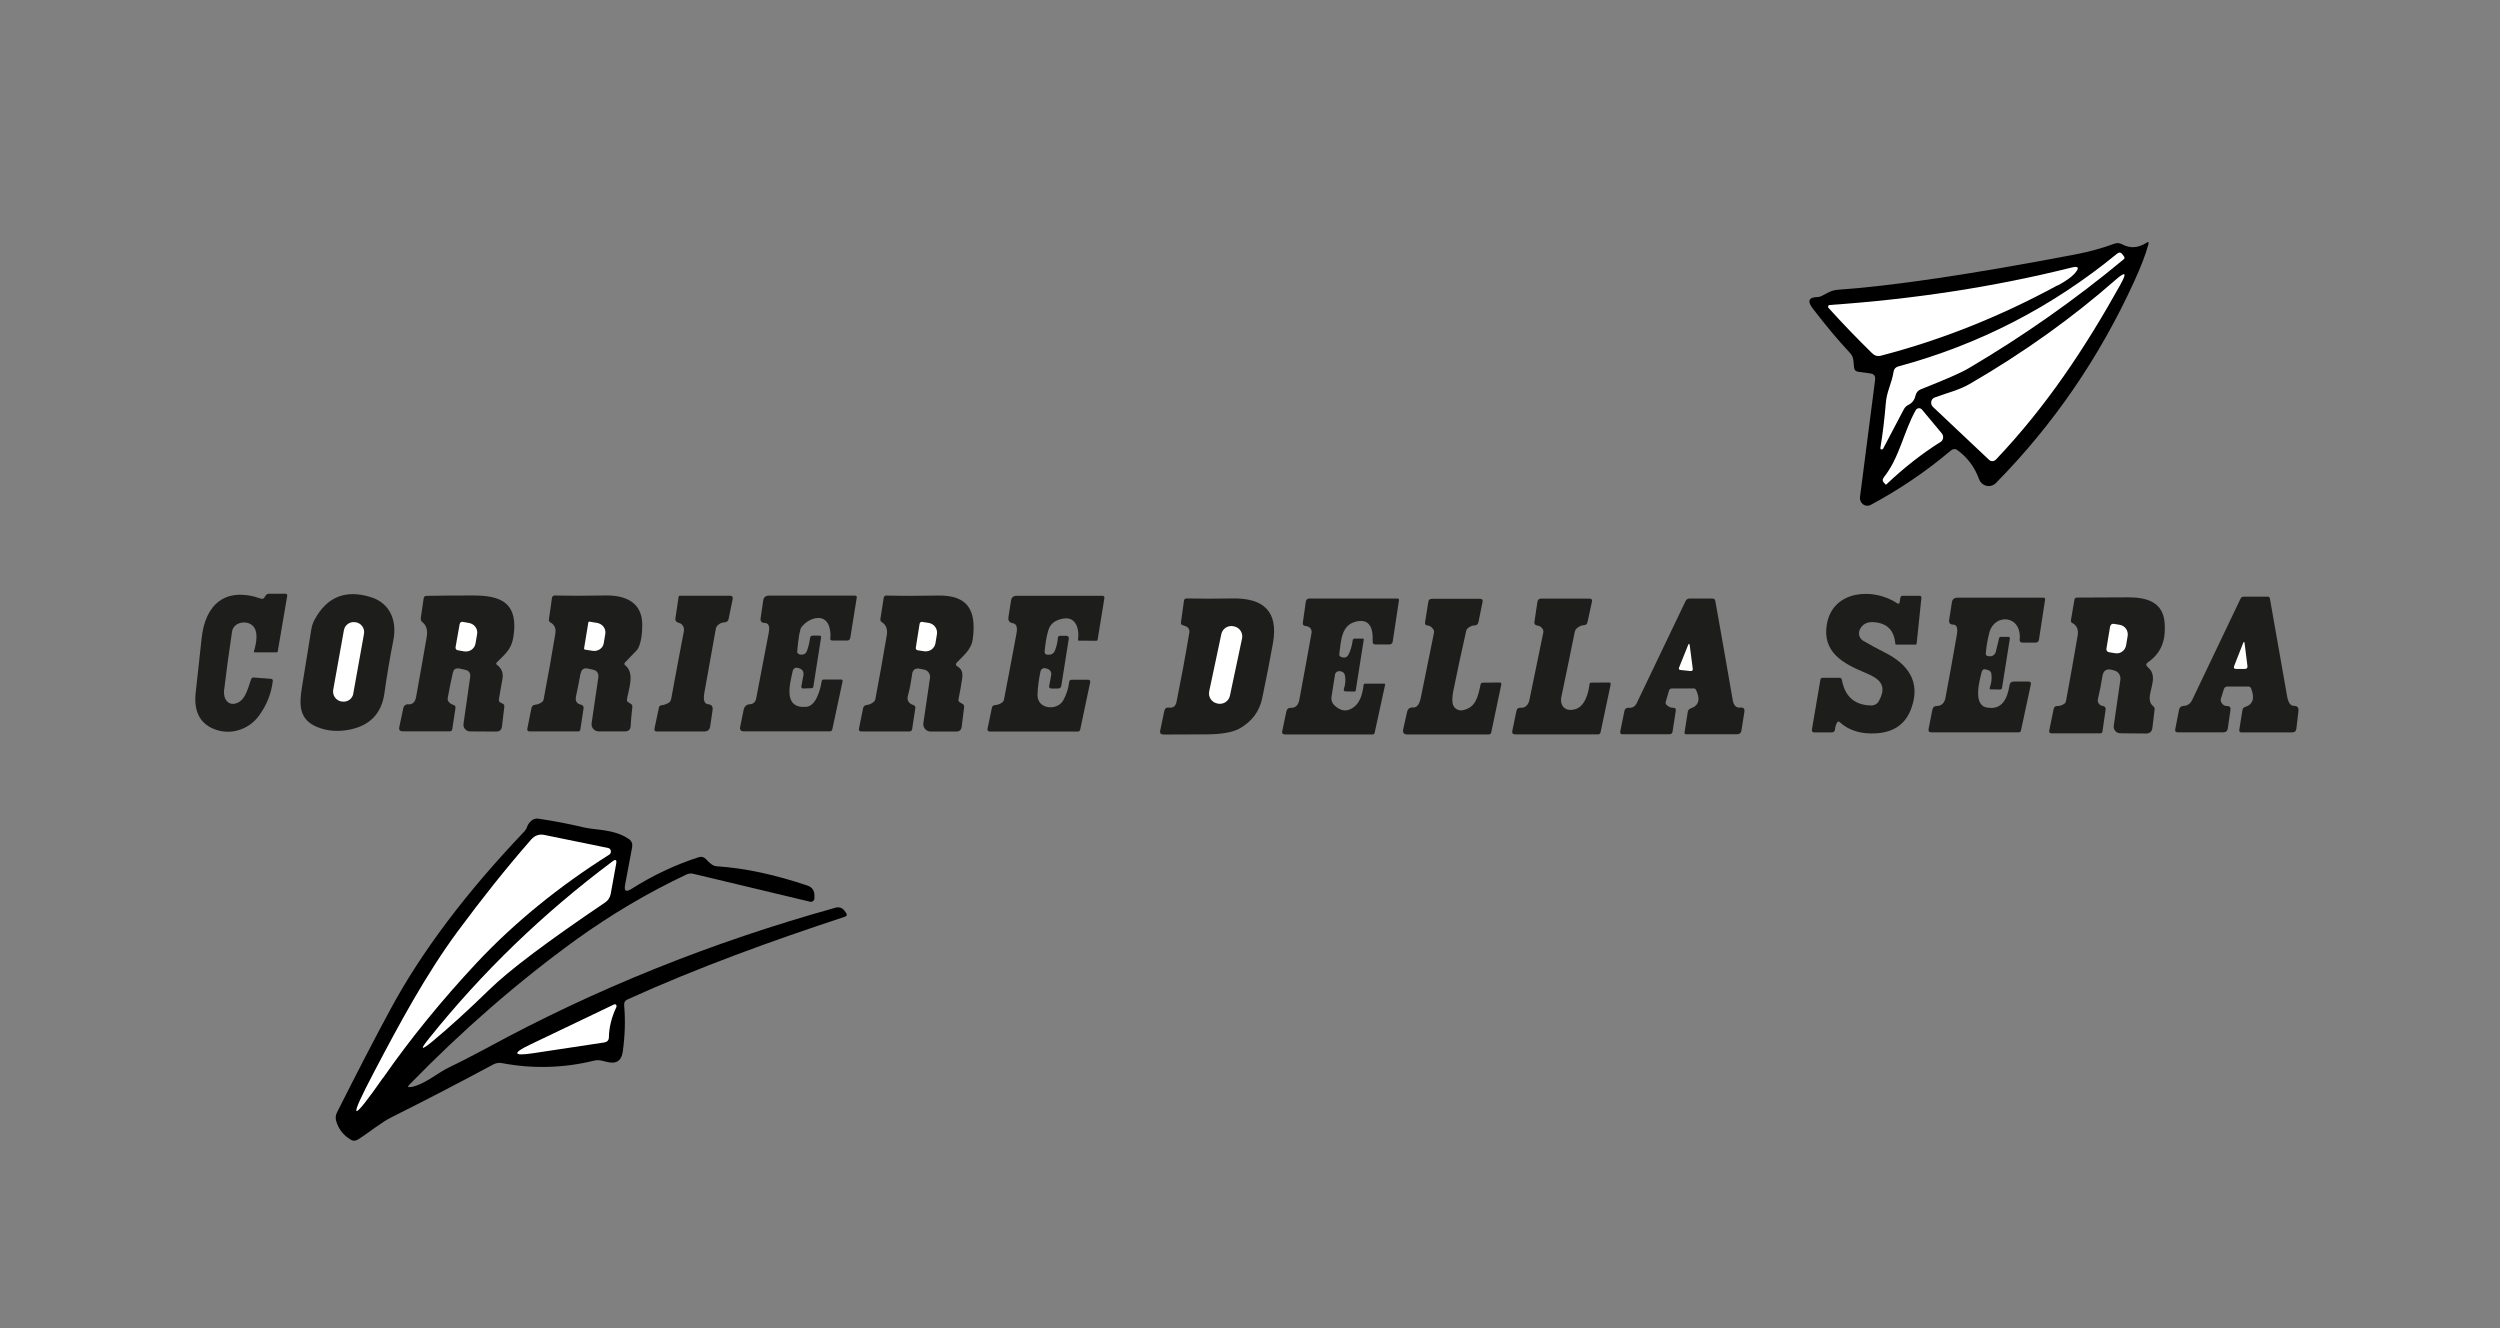 <svg width="320" height="170" viewBox="0 0 320 170" fill="none" xmlns="http://www.w3.org/2000/svg">
<rect x="0" y="0" width="320" height="170" fill="#808080" stroke="none"/>
<g clip-path="url(#clip0_234_19172)">
<path d="M249.692 57.68C246.602 60.295 243.194 62.619 239.446 64.628C238.764 64.991 237.969 64.41 238.083 63.587L240.014 48.625C240.082 48.141 239.878 47.875 239.423 47.802L237.856 47.584C237.515 47.536 237.333 47.318 237.31 46.979L237.242 46.204C237.22 45.792 237.061 45.453 236.788 45.163C235.22 43.492 233.653 41.604 232.04 39.498C231.29 38.529 231.517 38.021 232.699 38.021C233.244 38.021 234.13 37.173 235.107 37.101C242.149 36.617 252.305 35.116 265.595 32.574C267.39 32.235 269.071 31.775 270.638 31.194C270.979 31.073 271.297 31.097 271.615 31.266C272.66 31.823 273.683 31.75 274.705 31.097C275 30.903 275.091 30.976 274.977 31.339C274.637 32.598 274.023 34.171 273.16 36.06C268.707 45.792 262.823 54.363 255.485 61.82C254.781 62.522 253.645 62.256 253.304 61.287C252.759 59.81 251.873 58.6 250.601 57.656C250.305 57.413 250.01 57.438 249.715 57.656L249.692 57.68Z" fill="black"/>
<path d="M245.171 50.683C245.057 51.192 244.762 51.579 244.285 51.821C244.012 51.942 243.808 52.16 243.671 52.426L241.036 57.438C241.036 57.438 240.9 57.559 240.809 57.535C240.718 57.511 240.673 57.414 240.695 57.317C240.991 55.501 241.218 53.613 241.377 51.676C241.49 50.078 242.127 49.158 242.376 47.584C242.422 47.221 242.649 47.003 242.967 46.907C253.281 44.122 262.618 39.329 270.979 32.477C271.251 32.259 271.479 32.283 271.683 32.574L271.865 32.816C271.978 32.961 271.956 33.106 271.819 33.203C265.549 38.409 258.915 43.057 251.964 47.149C250.987 47.73 248.965 48.601 245.852 49.836C245.489 49.981 245.262 50.272 245.171 50.683Z" fill="white"/>
<path d="M263.368 36.52C256.03 40.515 248.488 43.517 240.764 45.526C240.332 45.647 239.946 45.526 239.628 45.212C237.697 43.323 235.834 41.386 234.062 39.425C233.925 39.28 234.016 39.038 234.198 39.038C245.08 38.287 255.372 36.689 265.072 34.268C266.095 34.002 266.231 34.268 265.504 35.067C265.072 35.527 264.368 36.011 263.391 36.544L263.368 36.52Z" fill="white"/>
<path d="M271.433 36.399C266.889 44.534 262.005 51.942 255.485 58.818C255.235 59.084 254.826 59.109 254.553 58.818L247.42 52.087C247.034 51.724 247.147 51.047 247.647 50.877C249.124 50.32 250.714 49.957 252.1 49.158C259.029 45.139 265.254 40.684 270.82 35.794C272.069 34.704 272.274 34.898 271.433 36.375V36.399Z" fill="white"/>
<path d="M241.127 61.094C243.126 58.624 243.672 55.235 245.216 52.499C245.375 52.209 245.784 52.16 246.012 52.426L248.556 55.477C248.829 55.816 248.76 56.349 248.397 56.566C246.034 58.043 243.717 59.859 241.445 62.014C241.422 62.038 241.377 62.038 241.354 62.014L241.15 61.796C240.945 61.578 240.923 61.336 241.15 61.094H241.127Z" fill="white"/>
<path d="M52.61 139.148C54.45 138.785 56.108 137.236 57.653 136.534C58.835 135.977 60.38 135.178 62.288 134.161C76.146 126.607 91.049 120.603 106.998 116.172C107.384 116.076 107.793 116.197 108.043 116.511L108.247 116.778C108.474 117.068 108.429 117.262 108.088 117.359C98.705 120.458 89.436 123.799 80.349 127.915C80.008 128.06 79.849 128.326 79.894 128.714C80.054 130.505 80.008 132.49 79.713 134.621C79.554 135.71 78.963 136.17 77.963 135.977C77.736 135.952 77.418 135.856 77.009 135.759C76.691 135.686 76.373 135.686 76.055 135.759C72.125 136.727 68.172 136.824 64.219 136.074C63.855 136.001 63.515 136.074 63.197 136.219C58.88 138.543 54.541 140.795 50.179 142.974C48.679 143.724 47.294 144.935 45.817 145.855C45.499 146.048 45.181 146.072 44.863 145.855C43.931 145.298 43.318 144.499 43.023 143.458C42.932 143.095 42.955 142.731 43.136 142.392C45.726 137.236 47.998 132.854 49.974 129.198C53.927 121.862 59.63 114.284 67.104 106.44C67.263 106.27 67.377 106.101 67.445 105.883C67.581 105.496 67.808 105.205 68.104 104.987C68.331 104.818 68.626 104.745 68.944 104.794C70.898 105.084 72.806 105.447 74.715 105.907C76.237 106.27 78.622 106.101 80.508 107.408C80.849 107.65 80.985 107.989 80.917 108.425L80.008 113.267C79.872 114.042 80.099 114.211 80.758 113.824C83.529 112.057 86.46 110.677 89.482 109.708C89.823 109.611 90.118 109.708 90.368 109.975C90.572 110.217 90.822 110.435 91.072 110.628C91.299 110.798 91.572 110.895 91.89 110.895C95.411 111.137 99.228 111.96 103.385 113.364C103.953 113.558 104.249 113.994 104.249 114.647V114.962C104.249 115.252 103.976 115.495 103.703 115.422L88.709 111.839C88.437 111.766 88.141 111.815 87.869 111.936C82.939 114.26 78.236 117.044 73.761 120.264C66.309 125.663 59.198 131.861 52.428 138.809C52.133 139.1 52.178 139.221 52.587 139.124L52.61 139.148Z" fill="black"/>
<path d="M49.043 137.938C44.886 143.894 44.499 143.627 47.907 137.163C51.133 131.014 54.541 124.695 58.562 119.247C61.606 115.132 64.628 111.306 67.99 107.457C68.467 106.924 69.035 106.731 69.694 106.876L77.85 108.546C78.236 108.619 78.327 109.176 77.986 109.394C71.466 113.509 65.809 118.134 61.016 123.242C56.563 128.012 52.564 132.902 49.043 137.962V137.938Z" fill="white"/>
<path d="M62.651 126.656C60.039 129.198 57.608 131.425 55.336 133.314C53.859 134.524 53.723 134.379 54.95 132.878C61.697 124.453 69.512 116.899 78.418 110.241C78.804 109.951 78.963 110.048 78.872 110.556L78.168 114.43C78.077 114.865 77.85 115.253 77.486 115.495C70.103 120.482 65.173 124.187 62.651 126.656Z" fill="white"/>
<path d="M78.6 128.569C78.804 128.472 78.986 128.69 78.895 128.908C78.282 130.215 77.964 131.498 77.941 132.733C77.941 133.144 77.737 133.362 77.35 133.435L68.218 134.815C65.65 135.202 65.537 134.815 67.922 133.677L78.6 128.569Z" fill="white"/>
</g>
<g clip-path="url(#clip1_234_19172)">
<path d="M33.84 76.49L34.02 76.21C34.12 76.07 34.26 76 34.44 76H36.52C36.71 76 36.79 76.1 36.76 76.29L35.55 83.39C35.53 83.46 35.49 83.5 35.41 83.5H32.58C32.5 83.5 32.48 83.46 32.5 83.39C32.78 82.45 33.18 80.74 32.25 80.01C31.42 79.35 29.87 79.68 29.7 80.86C29.32 83.37 28.98 85.88 28.68 88.39C28.56 89.43 29.23 90.49 30.42 89.95C31.41 89.5 31.7 88.23 32.14 86.95C32.19 86.78 32.31 86.71 32.49 86.72L34.69 86.89C34.86 86.91 34.94 87 34.92 87.17C34.72 88.79 34.13 90.27 33.15 91.61C31.78 93.48 29.34 94.18 27.26 93.26C25.53 92.51 24.79 90.96 25.05 88.64C25.3 86.4 25.55 84.08 25.81 81.7C26.25 77.43 28.79 75.02 33.42 76.63C33.59 76.69 33.73 76.64 33.83 76.49H33.84Z" fill="#1D1D1B"/>
<path d="M40.27 79.31C41.85 76.39 44.24 75.43 47.46 76.43C49.93 77.2 50.84 79.44 50.35 81.95C49.9 84.23 49.52 86.48 49.21 88.71C48.85 91.31 47.37 92.86 44.77 93.39C43.31 93.68 41.96 93.59 40.7 93.1C38.27 92.15 38.27 90.28 38.65 87.96C39.06 85.49 39.46 83.02 39.85 80.55C39.93 80.11 40.06 79.69 40.27 79.31Z" fill="#1D1D1B"/>
<path d="M235.15 92.49C234.99 92.76 234.91 93.05 234.88 93.35C234.86 93.62 234.71 93.75 234.44 93.75H232.27C231.99 93.75 231.88 93.61 231.93 93.35L233.01 87C233.04 86.83 233.14 86.76 233.31 86.76H235.46C235.63 86.76 235.73 86.84 235.76 87.01C236.15 89.18 237.41 90.27 239.54 90.3C239.94 90.3 240.3 90.09 240.49 89.74C241.61 87.71 240.6 86.88 238.77 86.12C235.92 84.94 233.22 83.49 233.84 79.89C234.6 75.5 239.84 75.18 242.87 77.24C242.98 77.32 243.12 77.25 243.15 77.12L243.25 76.51C243.28 76.35 243.37 76.26 243.55 76.26H245.7C245.87 76.26 245.95 76.35 245.94 76.53L245.33 82.38C245.33 82.46 245.26 82.51 245.19 82.51H242.71C242.64 82.51 242.61 82.47 242.6 82.41C242.46 80.7 241.57 79.78 239.91 79.64C239 79.56 238.38 79.88 238.05 80.6C237.81 81.13 238.01 81.74 238.51 82.03C239.43 82.57 240.36 83.07 241.29 83.54C244.19 85 245.89 87.25 244.65 90.66C243.94 92.64 242.47 93.7 240.25 93.86C238.27 94 236.68 93.53 235.49 92.44C235.36 92.31 235.24 92.33 235.15 92.49Z" fill="#1D1D1B"/>
<path d="M57.97 86.07C57.74 87.08 57.52 88.17 57.31 89.33C57.27 89.51 57.32 89.71 57.44 89.84C57.6 90.03 57.8 90.16 58.04 90.23C58.24 90.28 58.33 90.42 58.3 90.63L57.89 93.34C57.86 93.52 57.76 93.61 57.57 93.61H51.55C51.19 93.61 51.03 93.43 51.11 93.07L51.63 90.61C51.69 90.32 51.96 90.12 52.25 90.15C52.79 90.2 53.13 89.89 53.26 89.22C53.72 86.64 54.18 84.1 54.61 81.58C54.77 80.69 54.59 80.05 54.08 79.65C53.9 79.51 53.84 79.33 53.86 79.11L54.23 76.58C54.26 76.38 54.38 76.27 54.59 76.27C56.56 76.23 58.54 76.22 60.54 76.22C63.9 76.22 66.14 77.01 65.8 80.86C65.6 83.07 64.85 83.5 63.6 84.78C63.47 84.9 63.48 85.02 63.63 85.12C64.23 85.55 64.46 86.17 64.3 87C64.14 87.85 63.99 88.69 63.86 89.52C63.83 89.71 63.9 89.85 64.07 89.93L64.33 90.06C64.5 90.14 64.58 90.28 64.55 90.48L64.25 93C64.19 93.43 63.95 93.64 63.53 93.64L60.18 93.62C59.65 93.62 59.25 93.16 59.33 92.64L60.18 86.67C60.25 86.15 60.03 85.84 59.53 85.73C59.11 85.64 58.87 85.59 58.85 85.58C58.37 85.48 58.08 85.64 57.98 86.07H57.97Z" fill="#1D1D1B"/>
<path d="M74.3 86.22C74.18 86.98 73.98 87.95 73.73 89.13C73.6 89.73 73.82 90.08 74.4 90.21C74.6 90.26 74.73 90.44 74.7 90.64L74.28 93.4C74.25 93.54 74.17 93.62 74.02 93.62H67.8C67.55 93.62 67.45 93.5 67.5 93.25L68.03 90.62C68.08 90.4 68.25 90.23 68.48 90.21C68.79 90.18 69.08 90.07 69.34 89.89C69.48 89.79 69.56 89.66 69.59 89.5C70.14 86.59 70.64 83.8 71.08 81.13C71.19 80.45 70.99 79.96 70.45 79.67C70.3 79.59 70.24 79.46 70.26 79.29L70.65 76.54C70.69 76.33 70.81 76.22 71.03 76.22C73.09 76.27 75.24 76.26 77.49 76.22C80.02 76.17 82.16 77.07 82.21 79.88C82.23 80.8 82.08 82.64 81.48 83.26C80.99 83.75 80.51 84.27 80.02 84.78C79.88 84.92 79.89 85.05 80.05 85.18C81.27 86.17 80.48 88.17 80.25 89.51C80.22 89.68 80.28 89.81 80.43 89.9L80.73 90.08C80.89 90.18 80.96 90.31 80.94 90.49C80.82 91.56 80.75 92.36 80.73 92.89C80.71 93.38 80.46 93.63 79.97 93.62H76.64C76.07 93.62 75.64 93.12 75.73 92.55L76.58 86.75C76.66 86.18 76.43 85.83 75.87 85.71C75.67 85.67 75.47 85.63 75.27 85.58C74.74 85.46 74.42 85.67 74.33 86.22H74.3Z" fill="#1D1D1B"/>
<path d="M85.91 89.48C86.44 86.58 86.98 83.68 87.54 80.78C87.63 80.3 87.34 79.83 86.88 79.72C86.79 79.7 86.71 79.65 86.62 79.6C86.48 79.49 86.42 79.35 86.45 79.17L86.86 76.41C86.86 76.32 86.95 76.25 87.04 76.25H93.4C93.71 76.25 93.84 76.4 93.78 76.71L93.25 79.27C93.2 79.48 93.02 79.64 92.8 79.65C92.44 79.66 92.13 79.79 91.87 80.03C91.75 80.15 91.66 80.3 91.63 80.46C91.13 83.22 90.63 85.98 90.15 88.72C90 89.61 90.15 90.08 90.63 90.14C91.08 90.18 91.28 90.43 91.21 90.88L90.91 92.95C90.85 93.4 90.59 93.63 90.12 93.63H84.07C83.83 93.63 83.73 93.51 83.77 93.27L84.35 90.54C84.38 90.4 84.5 90.3 84.63 90.28C84.94 90.25 85.24 90.15 85.54 89.99C85.74 89.88 85.86 89.71 85.9 89.49L85.91 89.48Z" fill="#1D1D1B"/>
<path d="M102.29 83.75C102.81 83.88 103.15 83.72 103.31 83.26C103.49 82.76 103.61 82.23 103.69 81.66C103.72 81.46 103.83 81.36 104.03 81.36H104.91C105.06 81.38 105.12 81.44 105.1 81.59L104.11 87.89C104.09 88.02 104.01 88.08 103.89 88.09L102.8 88.13C102.65 88.13 102.54 88 102.57 87.86L102.83 86.48C102.92 85.97 102.72 85.65 102.22 85.52L102.07 85.48C101.81 85.41 101.54 85.58 101.48 85.84C101.11 87.52 100.18 90.71 103.18 90.48C104.44 90.38 104.97 88.4 105.18 87.19C105.2 87.05 105.29 86.98 105.43 86.98H107.67C107.82 86.99 107.87 87.06 107.85 87.21L106.54 93.34C106.5 93.52 106.38 93.61 106.2 93.61H95.21C94.82 93.61 94.67 93.42 94.74 93.04L95.19 90.84C95.29 90.4 95.56 90.16 96 90.14C96.44 90.12 96.71 89.85 96.8 89.36C97.34 86.57 97.86 83.77 98.4 80.98C98.56 80.16 98.38 79.75 97.89 79.74C97.47 79.73 97.3 79.52 97.36 79.11L97.69 76.87C97.75 76.45 97.99 76.24 98.42 76.24H109.44C109.61 76.24 109.69 76.33 109.66 76.51L108.84 81.63C108.8 81.87 108.66 81.99 108.41 81.99H106.56C106.33 81.99 106.23 81.88 106.28 81.65C106.33 81.4 106.31 81.03 106.22 80.53C105.82 78.36 103.59 78.98 102.59 80.27C102.38 80.54 102.2 81.58 102.04 83.38C102.02 83.54 102.13 83.69 102.29 83.73V83.75Z" fill="#1D1D1B"/>
<path d="M116.76 86.27C116.64 87.03 116.49 88.06 116.22 89.02C116.05 89.63 116.29 90.04 116.92 90.25C117.11 90.32 117.19 90.45 117.16 90.65L116.76 93.3C116.73 93.52 116.6 93.63 116.37 93.63H110.27C110 93.63 109.89 93.5 109.95 93.24L110.47 90.68C110.52 90.4 110.7 90.25 110.98 90.23C111.23 90.21 111.51 90.09 111.8 89.87C111.94 89.77 112.01 89.64 112.05 89.47C112.56 86.77 113.04 84.07 113.5 81.37C113.64 80.57 113.44 79.99 112.88 79.64C112.72 79.54 112.67 79.4 112.69 79.22L113.11 76.54C113.15 76.33 113.27 76.22 113.48 76.23C115.54 76.28 117.72 76.28 120 76.23C123.94 76.14 125.01 78.17 124.51 81.83C124.33 83.17 123.27 83.95 122.44 84.84C122.31 84.98 122.35 85.2 122.52 85.29C123.05 85.56 123.26 86.05 123.17 86.77C123.03 87.72 122.87 88.64 122.69 89.49C122.64 89.68 122.71 89.81 122.87 89.91L123.2 90.09C123.36 90.19 123.43 90.32 123.41 90.51L123.1 93C123.05 93.43 122.81 93.64 122.38 93.64H119.1C118.54 93.62 118.11 93.12 118.19 92.57L119.04 86.77C119.11 86.28 118.78 85.81 118.29 85.71C118.19 85.69 118.01 85.66 117.74 85.6C117.17 85.49 116.84 85.71 116.75 86.28L116.76 86.27Z" fill="#1D1D1B"/>
<path d="M134.05 83.79C134.53 83.86 134.86 83.68 135.03 83.27C135.24 82.74 135.37 82.2 135.41 81.65C135.42 81.47 135.52 81.38 135.7 81.38H136.52C136.7 81.4 136.84 81.55 136.81 81.73L135.85 87.77C135.81 88.01 135.66 88.13 135.42 88.13H134.58C134.35 88.12 134.25 88.01 134.3 87.78L134.54 86.48C134.62 86.04 134.46 85.74 134.03 85.6L133.87 85.55C133.57 85.44 133.25 85.63 133.18 85.94C132.96 87.01 132.83 88 132.8 88.92C132.75 90.82 135.35 91.03 136.11 89.62C136.5 88.91 136.75 88.14 136.85 87.31C136.87 87.11 136.98 87.01 137.18 87.01H139.32C139.47 87.01 139.58 87.15 139.55 87.3L138.27 93.37C138.23 93.55 138.11 93.64 137.93 93.64H126.69C126.5 93.64 126.36 93.47 126.4 93.29L126.97 90.56C127.01 90.4 127.15 90.27 127.32 90.26C127.64 90.24 127.94 90.14 128.22 89.96C128.38 89.86 128.47 89.72 128.51 89.55C129.05 86.72 129.59 83.91 130.11 81.09C130.26 80.29 130.11 79.85 129.65 79.77C129.21 79.7 129.02 79.45 129.08 79.01L129.41 76.89C129.47 76.47 129.72 76.26 130.14 76.26H141.09C141.3 76.26 141.39 76.37 141.36 76.58L140.5 81.85C140.48 81.96 140.42 82.02 140.3 82.02L138.06 82C138 82 137.98 81.97 137.98 81.91C138.18 80.68 137.8 78.91 136.16 79.17C135.09 79.33 134.43 79.84 134.19 80.67C133.96 81.42 133.8 82.34 133.71 83.42C133.7 83.6 133.82 83.78 134.01 83.8L134.05 83.79Z" fill="#1D1D1B"/>
<path d="M287.8 87.88H285.1C284.87 87.88 284.73 87.99 284.66 88.2L284.28 89.41C284.23 89.61 284.25 89.79 284.35 89.95C284.53 90.24 284.76 90.38 285.06 90.37C285.4 90.37 285.55 90.53 285.5 90.87L285.16 93.23C285.11 93.57 284.91 93.74 284.56 93.74H278.76C278.48 93.74 278.37 93.6 278.43 93.34L278.92 90.85C278.98 90.54 279.18 90.37 279.49 90.36C280.01 90.33 280.38 90.07 280.61 89.57C282.68 85.26 284.74 80.94 286.79 76.63C286.87 76.45 287.01 76.37 287.21 76.37H290.25C290.42 76.37 290.52 76.45 290.55 76.63C291.29 80.79 292.02 84.96 292.75 89.12C292.9 89.95 293.19 90.36 293.62 90.35C294.06 90.35 294.25 90.56 294.2 91L293.94 93.26C293.9 93.58 293.72 93.75 293.39 93.75H286.93C286.69 93.75 286.59 93.63 286.63 93.39L287.04 90.87C287.08 90.68 287.18 90.55 287.36 90.5C288.38 90.17 288.64 89.38 288.14 88.12C288.08 87.95 287.95 87.87 287.77 87.87L287.8 87.88Z" fill="#1D1D1B"/>
<path d="M253.67 85.96C253.39 87.04 252.49 90.23 254.3 90.56C256.3 90.94 256.95 89.37 257.22 87.71C257.27 87.39 257.46 87.24 257.77 87.24H259.66C259.9 87.24 259.99 87.36 259.95 87.6L258.68 93.52C258.64 93.66 258.56 93.74 258.4 93.74H247.22C246.92 93.74 246.81 93.6 246.86 93.31L247.34 90.86C247.4 90.53 247.61 90.35 247.95 90.36C248.51 90.36 248.9 89.96 249.01 89.37C249.52 86.66 250.01 83.95 250.48 81.23C250.62 80.38 250.47 79.96 250.01 79.95C249.61 79.95 249.43 79.74 249.49 79.34L249.84 77.11C249.9 76.7 250.14 76.5 250.56 76.5H261.55C261.73 76.5 261.79 76.58 261.77 76.76L260.99 81.86C260.95 82.12 260.8 82.25 260.54 82.25H258.88C258.61 82.25 258.49 82.12 258.52 81.86C258.8 78.71 255.32 78.48 254.65 80.93C254.41 81.82 254.25 82.74 254.18 83.68C254.17 83.82 254.27 83.95 254.41 83.97L254.62 84C255 84.05 255.36 83.82 255.46 83.44L255.88 81.7C255.91 81.58 255.98 81.52 256.11 81.52H257.04C257.21 81.5 257.28 81.59 257.26 81.75L256.26 88.05C256.24 88.17 256.13 88.27 256 88.26L254.83 88.24C254.69 88.24 254.64 88.17 254.69 88.03C254.91 87.44 254.98 86.83 254.89 86.21C254.86 86.01 254.72 85.84 254.52 85.79L254.18 85.69C253.91 85.61 253.74 85.71 253.67 85.97V85.96Z" fill="#1D1D1B"/>
<path d="M274.92 85.41C276.68 86.83 274.2 89.27 275.62 90.4C275.75 90.51 275.81 90.64 275.79 90.81L275.51 93.14C275.45 93.65 275.17 93.9 274.66 93.89L271.39 93.86C270.88 93.86 270.49 93.4 270.56 92.9L271.41 87.01C271.48 86.48 271.16 85.97 270.65 85.83C270.56 85.81 270.46 85.78 270.37 85.75C269.65 85.55 269.23 85.81 269.11 86.55C268.96 87.51 268.77 88.5 268.53 89.5C268.44 89.9 268.72 90.3 269.14 90.36C269.22 90.36 269.28 90.4 269.34 90.43C269.48 90.51 269.55 90.67 269.52 90.82L269.12 93.6C269.1 93.79 268.99 93.87 268.81 93.87H262.63C262.35 93.87 262.25 93.73 262.31 93.47L262.87 90.74C262.93 90.47 263.1 90.35 263.37 90.37C263.6 90.38 263.88 90.3 264.19 90.11C264.33 90.03 264.41 89.9 264.45 89.73C264.97 86.93 265.46 84.15 265.94 81.35C266.07 80.6 265.84 80.06 265.25 79.74C265.11 79.67 265.05 79.55 265.08 79.39L265.53 76.74C265.56 76.58 265.66 76.5 265.82 76.49C268.2 76.47 270.4 76.46 272.43 76.46C274.84 76.46 276.86 77.09 277.07 79.69C277.24 81.77 276.76 83.52 274.94 84.77C274.66 84.97 274.65 85.17 274.91 85.38L274.92 85.41Z" fill="#1D1D1B"/>
<path d="M151.75 80.15L151.36 80.01C151.2 79.96 151.13 79.85 151.16 79.68L151.55 76.88C151.58 76.7 151.69 76.6 151.88 76.6C153.83 76.64 155.8 76.64 157.82 76.6C161.7 76.55 163.68 78.23 162.93 82.37C162.55 84.51 162.09 86.85 161.56 89.38C161.21 91.05 160.26 92.33 158.72 93.22C157.84 93.73 156.4 93.99 154.39 94C152.57 94.01 150.74 94.02 148.94 94.02C148.58 94.02 148.43 93.85 148.51 93.49L149.03 91.01C149.1 90.67 149.3 90.53 149.64 90.57C150.17 90.64 150.49 90.39 150.6 89.82C151.17 87 151.72 84.04 152.24 80.94C152.29 80.59 152.09 80.26 151.76 80.15H151.75Z" fill="#1D1D1B"/>
<path d="M167.26 80.15L167.05 80.12C166.83 80.08 166.73 79.95 166.76 79.73L167.15 76.97C167.18 76.77 167.36 76.61 167.57 76.61H178.89C179.01 76.61 179.09 76.71 179.07 76.82L178.27 82.1C178.23 82.36 178.08 82.49 177.82 82.49H176.05C175.81 82.49 175.69 82.36 175.7 82.11C175.79 80.12 175.13 79.26 173.72 79.53C171.63 79.93 171.67 82.05 171.43 83.7C171.4 83.89 171.48 84.02 171.66 84.09C172.1 84.26 172.42 84.15 172.61 83.78C172.87 83.3 173.04 82.7 173.14 81.99C173.16 81.82 173.26 81.74 173.42 81.74H174.46C174.54 81.75 174.58 81.79 174.56 81.88L173.54 88.35C173.53 88.46 173.46 88.52 173.35 88.52L172.21 88.5C172.06 88.5 171.96 88.35 172.01 88.21C172.22 87.58 172.27 86.99 172.15 86.45C172.08 86.11 171.84 85.93 171.44 85.9C171.16 85.89 170.92 86.08 170.88 86.35L170.43 89.2C170.37 89.59 170.5 89.99 170.78 90.26C171.62 91.08 172.47 91.15 173.32 90.49C173.99 89.97 174.39 89.03 174.54 87.66C174.55 87.56 174.61 87.51 174.71 87.51H177.21C177.28 87.51 177.31 87.55 177.3 87.62L175.96 93.78C175.93 93.93 175.84 94.01 175.68 94.01H164.5C164.18 94.01 164.06 93.86 164.13 93.56L164.65 91.08C164.72 90.74 164.93 90.59 165.27 90.6C165.83 90.63 166.2 90.2 166.3 89.64C166.89 86.51 167.41 83.63 167.88 80.99C167.95 80.6 167.68 80.22 167.28 80.16L167.26 80.15Z" fill="#1D1D1B"/>
<path d="M187.67 80.77C187.09 83.34 186.53 85.92 186.01 88.5C185.9 89.07 185.87 89.57 185.93 89.99C186.01 90.61 186.61 91.03 187.22 90.91C188.89 90.58 189.16 89.26 189.52 87.6C189.55 87.45 189.64 87.39 189.79 87.38L191.94 87.36C192.13 87.36 192.21 87.45 192.16 87.64L190.88 93.74C190.85 93.92 190.73 94.01 190.56 94.01H180.14C179.69 94.01 179.52 93.79 179.61 93.35L180.1 91.15C180.19 90.73 180.45 90.53 180.88 90.56C181.36 90.59 181.69 90.16 181.87 89.27C182.43 86.51 182.99 83.75 183.55 81C183.59 80.83 183.55 80.68 183.46 80.55C183.23 80.23 182.99 80.07 182.75 80.06C182.48 80.06 182.37 79.92 182.41 79.65L182.82 77.05C182.86 76.78 183.01 76.65 183.28 76.65H189.45C189.72 76.65 189.83 76.78 189.77 77.04L189.24 79.63C189.18 79.92 189 80.06 188.7 80.06C188.46 80.06 188.2 80.16 187.92 80.38C187.78 80.49 187.7 80.62 187.66 80.79L187.67 80.77Z" fill="#1D1D1B"/>
<path d="M201.56 80.93C201.03 83.54 200.47 86.28 199.86 89.17C199.62 90.31 200.31 91.14 201.6 90.79C202.89 90.44 203.33 88.68 203.46 87.57C203.48 87.44 203.54 87.38 203.67 87.38L205.94 87.36C206.12 87.36 206.2 87.45 206.16 87.63L204.87 93.74C204.84 93.91 204.73 94 204.56 94H193.96C193.64 94 193.51 93.85 193.58 93.53L194.1 91.01C194.16 90.7 194.35 90.56 194.66 90.59C195.22 90.65 195.65 90.19 195.76 89.62C196.36 86.73 196.95 83.85 197.54 80.97C197.58 80.79 197.54 80.64 197.45 80.49C197.27 80.23 197.03 80.08 196.74 80.06C196.53 80.05 196.37 79.85 196.4 79.64L196.79 77.03C196.84 76.76 196.99 76.62 197.27 76.62H203.45C203.72 76.62 203.83 76.75 203.77 77.01L203.2 79.63C203.14 79.9 202.97 80.03 202.69 80.03C202.46 80.03 202.2 80.14 201.91 80.36C201.72 80.5 201.61 80.69 201.56 80.91V80.93Z" fill="#1D1D1B"/>
<path d="M216.77 88.12H214.01C213.82 88.12 213.69 88.22 213.63 88.41L213.22 89.82C213.16 89.99 213.21 90.14 213.35 90.26C213.64 90.5 213.9 90.61 214.15 90.6C214.43 90.58 214.54 90.71 214.5 90.98L214.09 93.63C214.06 93.87 213.91 93.99 213.66 93.99H207.69C207.45 93.99 207.35 93.87 207.39 93.63L207.93 90.99C207.99 90.72 208.15 90.59 208.44 90.6C208.93 90.64 209.28 90.44 209.49 90.02C211.57 85.66 213.66 81.29 215.75 76.94C215.86 76.73 216.03 76.61 216.27 76.61H219.19C219.4 76.61 219.52 76.72 219.56 76.92C220.32 81.16 221.06 85.38 221.79 89.62C221.91 90.31 222.24 90.63 222.77 90.57C223.17 90.53 223.34 90.71 223.28 91.11L222.91 93.47C222.86 93.82 222.66 93.99 222.31 93.99H215.83C215.67 93.99 215.6 93.91 215.62 93.75L216.04 91.09C216.07 90.91 216.2 90.76 216.37 90.69C217.44 90.34 217.68 89.55 217.1 88.32C217.03 88.18 216.91 88.11 216.76 88.11L216.77 88.12Z" fill="#1D1D1B"/>
<path d="M45.23 88.77C45.11 89.46 44.45 89.92 43.76 89.79H43.68C42.99 89.65 42.53 88.99 42.65 88.3L44.02 80.67C44.14 79.98 44.8 79.52 45.49 79.65H45.57C46.26 79.79 46.72 80.45 46.59 81.14L45.22 88.77H45.23Z" fill="white"/>
<path d="M58.85 79.86C58.88 79.68 59.05 79.56 59.23 79.6L60.03 79.74C60.73 79.86 61.19 80.51 61.07 81.17L60.86 82.39C60.74 83.06 60.08 83.5 59.38 83.37L58.58 83.23C58.4 83.2 58.28 83.03 58.31 82.85L58.84 79.86H58.85Z" fill="white"/>
<path d="M75.31 79.67C75.31 79.61 75.38 79.56 75.44 79.57L76.41 79.73C77.11 79.84 77.58 80.46 77.48 81.12L77.28 82.33C77.18 82.98 76.53 83.42 75.83 83.3L74.86 83.15C74.8 83.14 74.76 83.08 74.76 83.01L75.31 79.66V79.67Z" fill="white"/>
<path d="M117.72 79.83C117.74 79.68 117.88 79.58 118.03 79.6L118.86 79.73C119.56 79.84 120.03 80.48 119.93 81.16L119.74 82.33C119.63 83.01 118.98 83.47 118.28 83.36L117.45 83.23C117.3 83.21 117.19 83.06 117.22 82.92L117.71 79.84L117.72 79.83Z" fill="white"/>
<path d="M270.12 80.15C270.16 79.95 270.35 79.81 270.55 79.85L271.34 79.98C272 80.09 272.45 80.73 272.34 81.41L272.14 82.59C272.03 83.27 271.4 83.73 270.73 83.61L269.93 83.48C269.73 83.44 269.59 83.25 269.62 83.05L270.1 80.15H270.12Z" fill="white"/>
<path d="M157.43 89.05C157.28 89.76 156.58 90.21 155.87 90.06L155.79 90.04C155.08 89.89 154.62 89.19 154.78 88.48L156.33 81.17C156.48 80.46 157.18 80.01 157.89 80.16L157.97 80.18C158.68 80.33 159.14 81.03 158.98 81.74L157.43 89.05Z" fill="white"/>
<path d="M285.96 85.28L287.11 82.34C287.21 82.09 287.27 82.1 287.31 82.36L287.67 85.23C287.71 85.49 287.59 85.63 287.32 85.62H286.2C285.96 85.61 285.88 85.5 285.97 85.27L285.96 85.28Z" fill="white"/>
<path d="M214.92 85.45L216.06 82.61C216.17 82.33 216.25 82.34 216.29 82.64L216.67 85.57C216.7 85.81 216.6 85.92 216.35 85.89L215.12 85.76C214.91 85.74 214.85 85.63 214.92 85.44V85.45Z" fill="white"/>
</g>
<defs>
<clipPath id="clip0_234_19172">
<rect width="232" height="115" fill="white" transform="translate(43 31)"/>
</clipPath>
<clipPath id="clip1_234_19172">
<rect width="269.24" height="18.02" fill="white" transform="translate(25 76)"/>
</clipPath>
</defs>
</svg>
